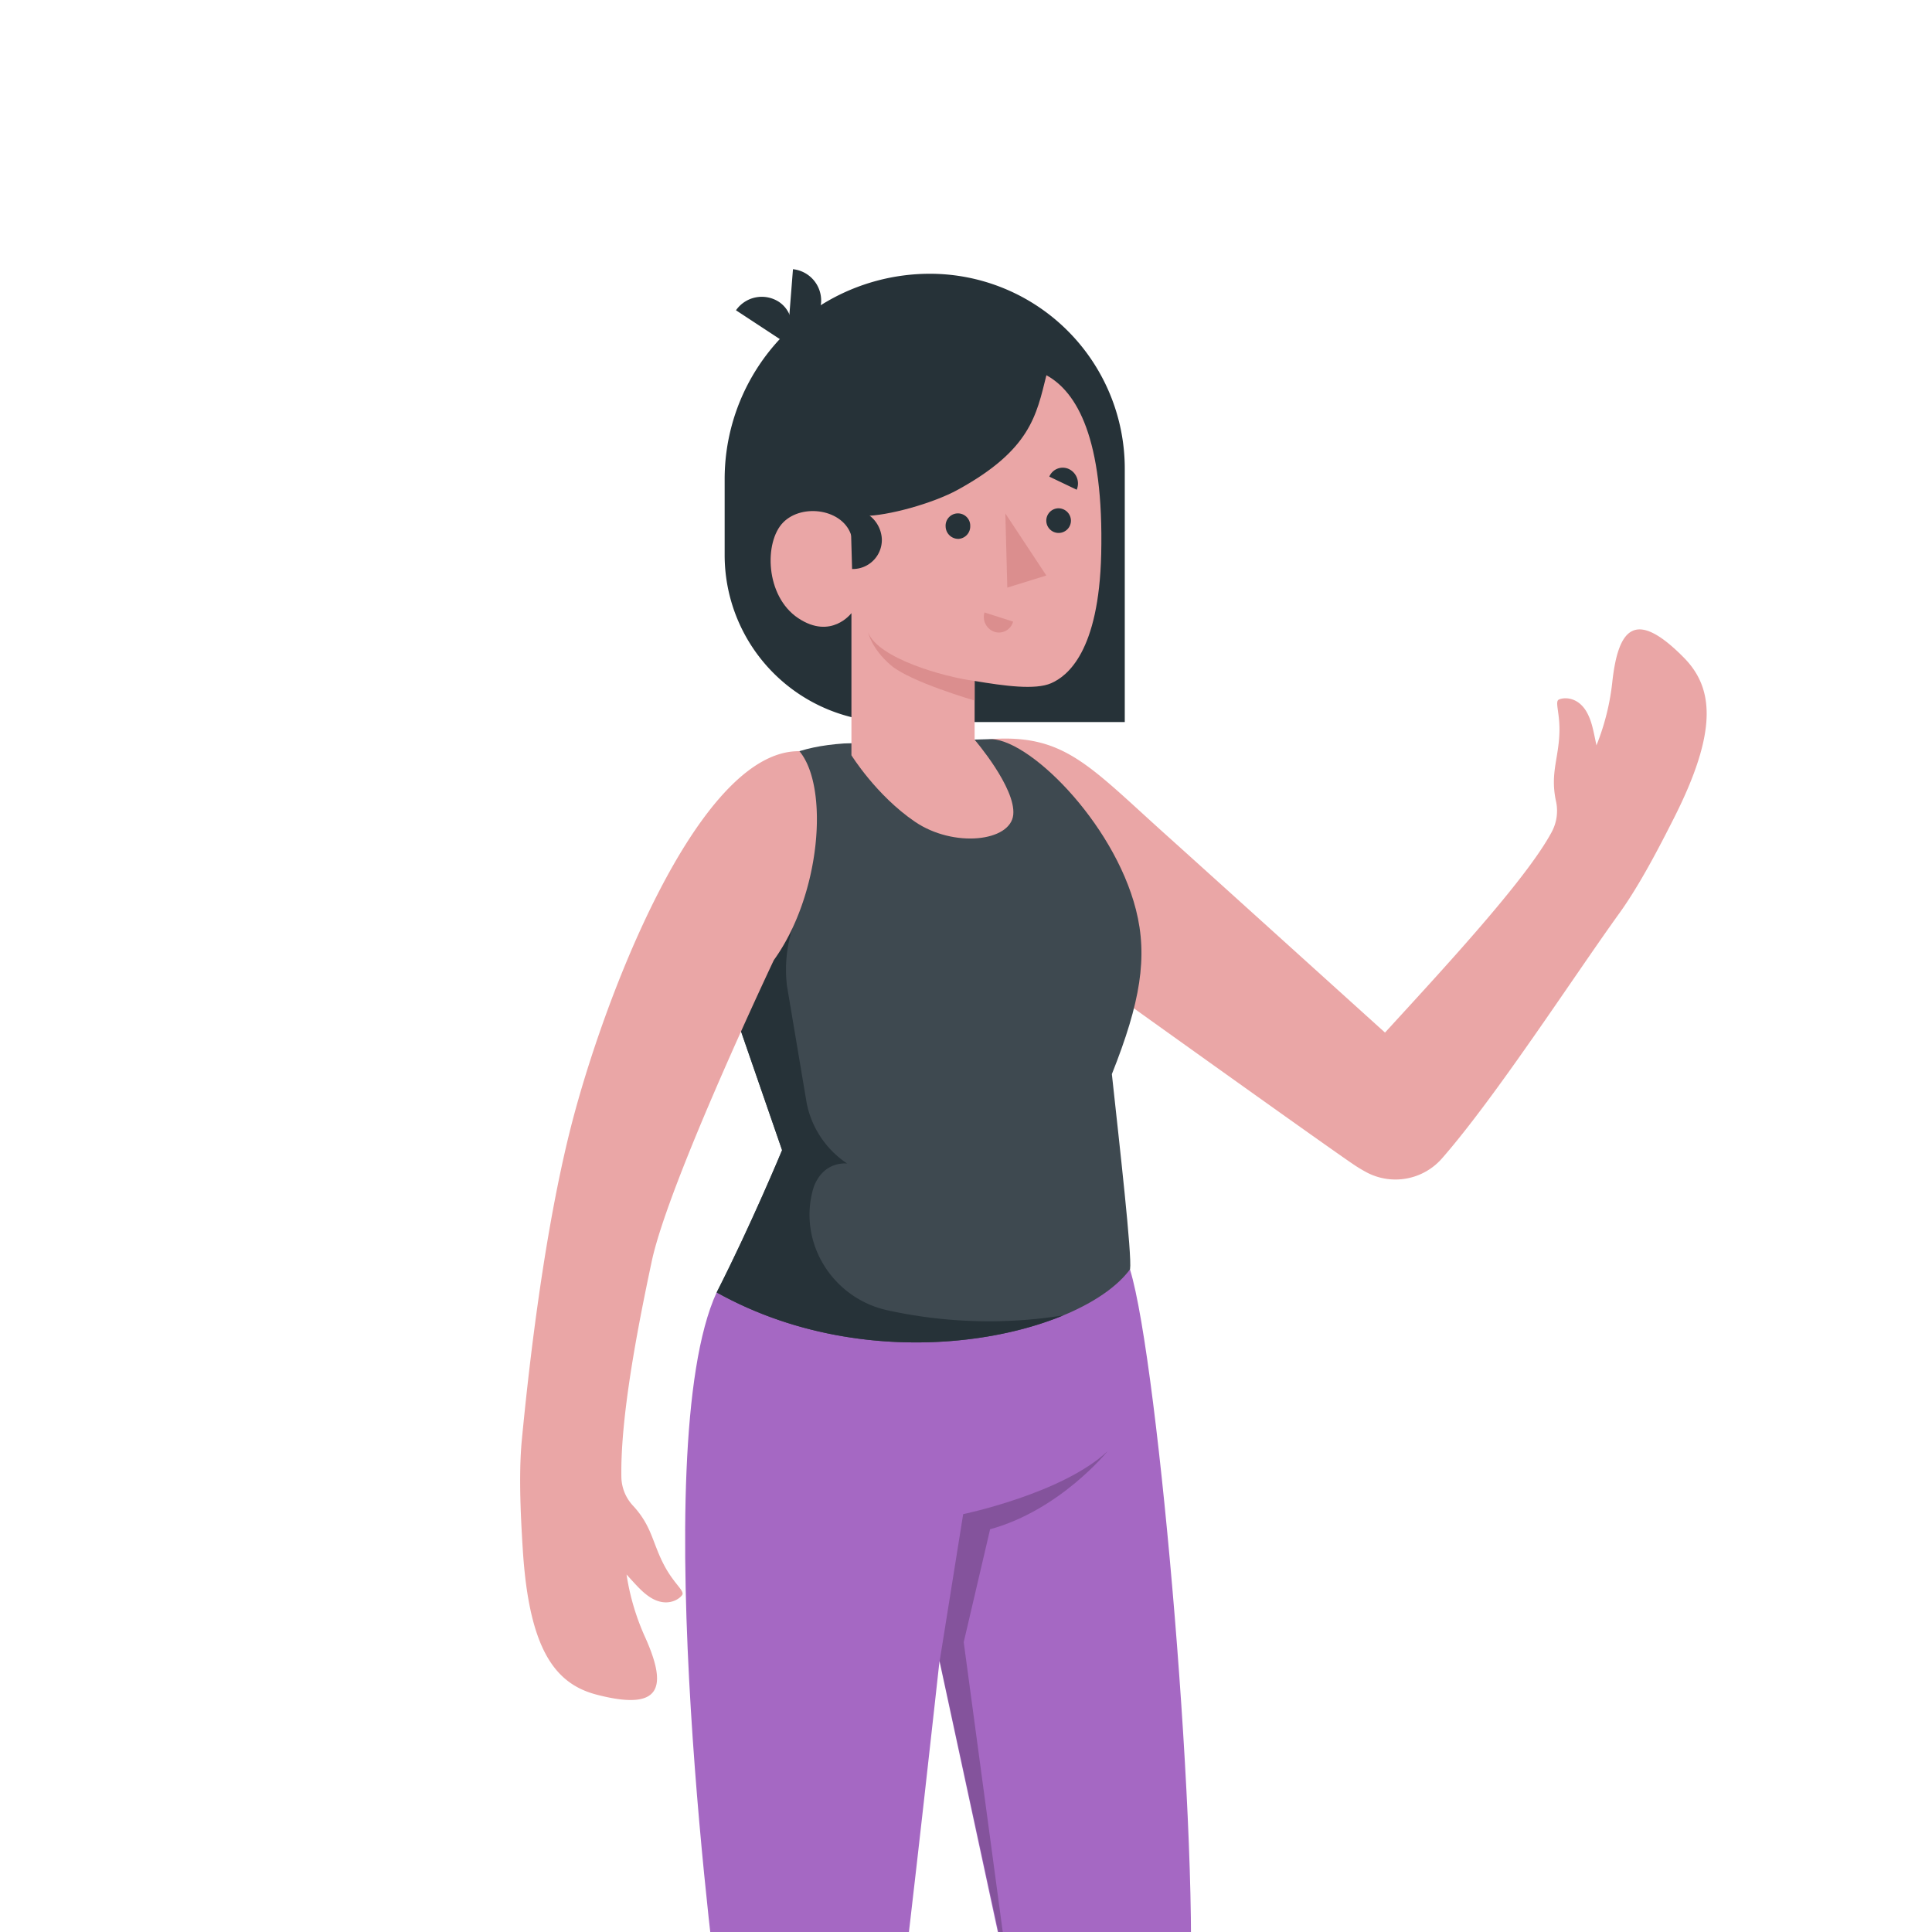 <svg id="Character" xmlns="http://www.w3.org/2000/svg" xmlns:xlink="http://www.w3.org/1999/xlink" viewBox="0 0 500 500"><defs><clipPath id="clip-path"><rect width="500" height="500" style="fill:none"/></clipPath></defs><title>HI AMICO</title><g style="clip-path:url(#clip-path)"><g id="Character-2" data-name="Character"><path d="M435.69,170.1c-12.39-12.5-16.82-7.64-18.39,6.06a61.86,61.86,0,0,1-4.14,16.74c-.87-4.23-1.24-6.16-2.33-8.26-2.15-4.18-5.8-4.28-7.35-3.62-1.21.5.28,3.4.09,8.71-.24,6.79-2.44,10.55-.85,17.77a11.54,11.54,0,0,1-1.21,7.95c-6.69,12.38-28,35.3-43.07,51.78-13.3-12-43-38.88-57.27-51.71-19.53-17.59-25.9-25.53-44.79-24.24,0,0,7.32,2.23,16.07,9.63s6.67,49.78,6.67,49.78,65,46.6,71.66,51c1,.65,2,1.24,3,1.77a16,16,0,0,0,19.47-3.74c13.87-15.86,34.08-47.06,45.77-63.28,5.49-7.6,10.79-18,14.13-24.59C444.73,189,443.46,177.92,435.69,170.1Z" style="fill:#eaa6a6"/><path d="M240.66,70.85h0a50.43,50.43,0,0,1,50.43,50.43v65.59a0,0,0,0,1,0,0H230.76a43.22,43.22,0,0,1-43.22-43.22V124A53.13,53.13,0,0,1,240.66,70.85Z" style="fill:#263238"/><path d="M185.46,334.48c-18.72,40.9.68,185,.68,185-.56,6.64-8.15,19.7-11,48.9-3.34,34.52,6.17,126.91,6.17,126.91s9.12,6.82,22.34.48c0,0,24.16-135.76,28.49-170.07,3.78-29.95,11-95.8,11-95.8l20.6,95.63s-5.29,16.78-6.52,29.56c-2,20.19,17.7,121.49,17.7,121.49s9.19,4.85,22.26-.44c0,0,8.71-130.87,10.53-155.19,3.06-40.83-7.78-168.24-15.27-192.42Z" style="fill:#a568c3"/><path d="M243.19,429.86l6.08-38s25.71-5.33,37.38-16.3c0,0-12.24,15.22-30.41,20.21L249.41,425l11.93,88.55Z" style="opacity:0.2"/><path d="M218.49,192.4h0c-24,1.65-25.69,13.24-31.69,25.92-4.58,9.65-4.63,20.85-1.14,30.94l16.73,48.4s-7.83,18.93-16.93,36.82c42,23.43,94.41,11.11,107-6,.53-3.62-2.71-32-4.71-50.5,7.39-18.55,9.35-30.3,6.23-42.56-5.79-22.76-28.27-44.93-38.22-44.12Z" style="fill:#3e4950"/><path d="M270.81,97.11c7.9,4.33,14.87,16.35,14.18,46.27-.59,25.36-8.81,31.62-12.94,33.43s-12.09.71-19.82-.58v15.21s10.69,12.43,10,19.41-15.45,8.62-25.45,1.81-16.43-17.2-16.43-17.2V158.67s-5.22,7-13.77,1.31-8.87-19.72-3.9-24.77,15.68-3.44,17.67,3.52c0,0,.49-5.2,3.27-5.2,6.05,0,17.78-3.22,24.27-6.79C266.7,116.41,268.22,107.48,270.81,97.11Z" style="fill:#eaa6a6"/><path d="M278.65,126.74l-7.09-3.39a3.77,3.77,0,0,1,5.11-1.94A4.14,4.14,0,0,1,278.65,126.74Z" style="fill:#263238"/><path d="M247.91,122.69l-6.64,4.19a3.78,3.78,0,0,1,1.08-5.37A4.13,4.13,0,0,1,247.91,122.69Z" style="fill:#263238"/><path d="M220.08,131.74l.44,15.52a7.53,7.53,0,0,0,7.7-7.72A8.16,8.16,0,0,0,220.08,131.74Z" style="fill:#263238"/><path d="M190.47,80.3l13,8.54a7.54,7.54,0,0,0-1.92-10.74A8.15,8.15,0,0,0,190.47,80.3Z" style="fill:#263238"/><path d="M205.22,69.67,204,85.15a7.55,7.55,0,0,0,8.5-6.85A8.16,8.16,0,0,0,205.22,69.67Z" style="fill:#263238"/><path d="M251.09,136a3.24,3.24,0,0,1-3,3.46,3.28,3.28,0,0,1-3.36-3.16,3.19,3.19,0,1,1,6.37-.3Z" style="fill:#263238"/><path d="M254.79,158.5l7.4,2.37a3.8,3.8,0,0,1-4.81,2.65A4.06,4.06,0,0,1,254.79,158.5Z" style="fill:#db8e8e"/><path d="M277.16,134.7a3.19,3.19,0,1,1-3.35-3.15A3.24,3.24,0,0,1,277.16,134.7Z" style="fill:#263238"/><polygon points="260.18 132.88 260.69 152.07 270.79 148.94 260.18 132.88" style="fill:#db8e8e"/><path d="M252.23,176.23c-8.16-1.07-24.94-5.89-27.55-12.53,0,0,.87,4.17,5.88,8.47s21.67,9.13,21.67,9.13Z" style="fill:#db8e8e"/><path d="M229.23,339c-13.79-3.27-22.54-17.22-18.9-30.91a12.12,12.12,0,0,1,.43-1.32c2.7-6.49,8.5-5.64,8.5-5.64h0a24.49,24.49,0,0,1-10.49-15.64l-5.1-30.33A35.38,35.38,0,0,1,205,240.47L188.09,221,185,223.12a42.12,42.12,0,0,0,.69,26.14l16.73,48.4s-7.83,18.93-16.93,36.82c30.94,17.27,67.53,15.11,89.7,5.94A122.24,122.24,0,0,1,229.23,339Z" style="fill:#263238"/><path d="M147.27,293.57c8.2-33.4,33.14-99.51,59.62-99.16,7.72,9.24,5.59,37.14-6.63,54.08,0,0-27.23,57.46-31.58,77.89-3.82,17.94-8.14,40.52-7.87,55.95a11.16,11.16,0,0,0,3,7.33c5,5.39,5,9.74,8.22,15.7,2.52,4.67,5.28,6.41,4.49,7.46-1,1.35-4.2,3.11-8.17.61-2-1.27-3.3-2.75-6.2-5.95A61.86,61.86,0,0,0,167.09,424c5.59,12.6,4.23,19-12.78,14.55-10.67-2.82-17.36-11.7-19-37.32-.46-7.39-1.15-19-.28-28.37C137.35,348.57,141.26,318.06,147.27,293.57Z" style="fill:#eaa6a6"/></g></g></svg>